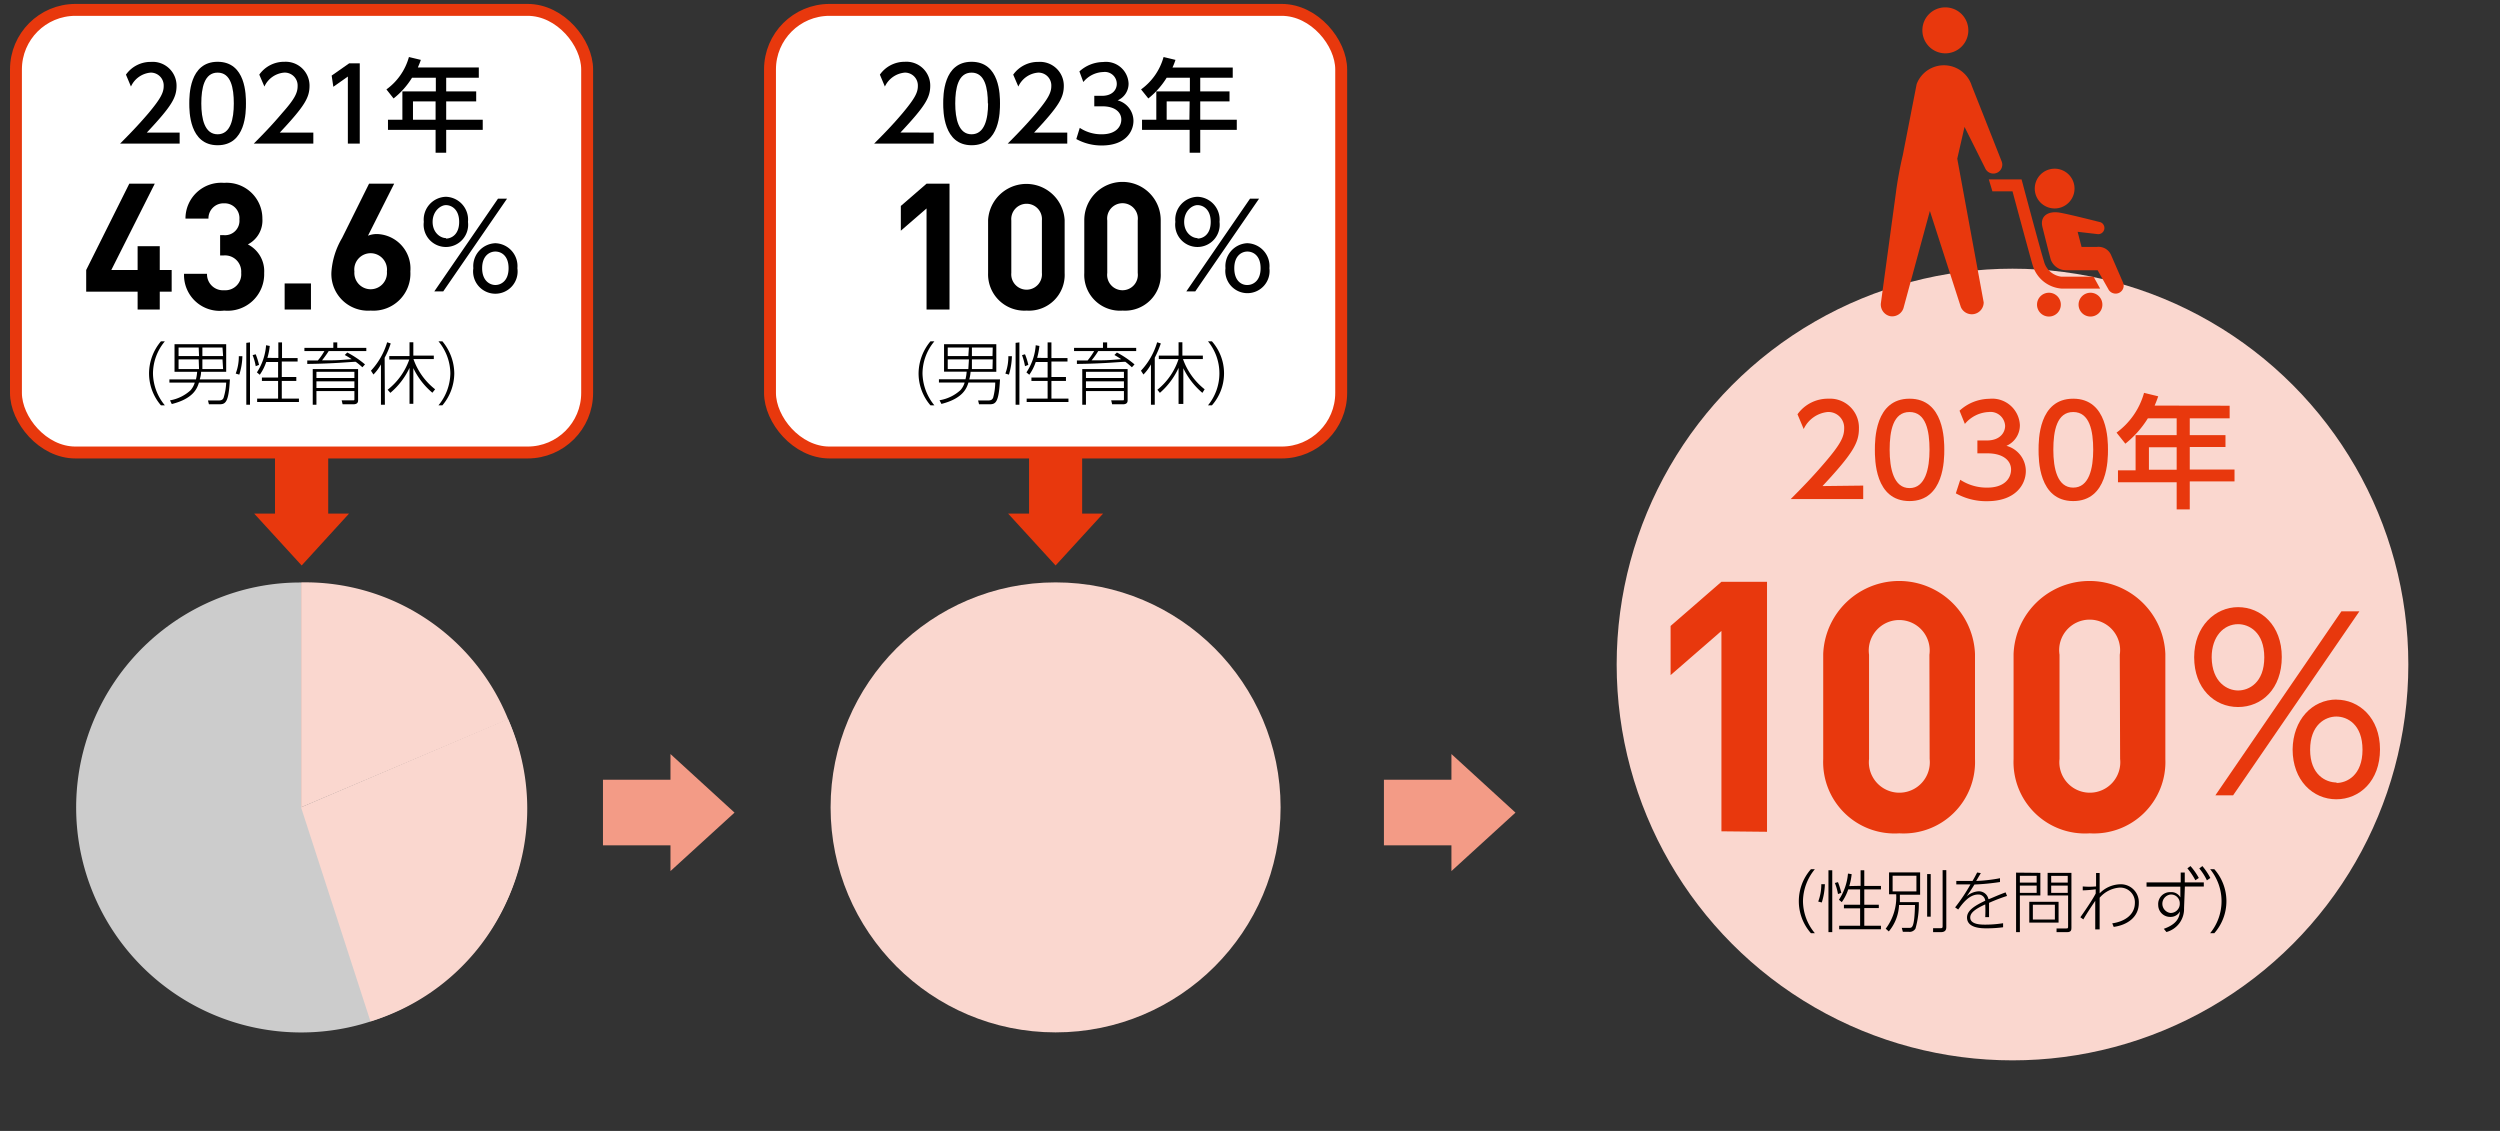 <svg xmlns="http://www.w3.org/2000/svg" viewBox="0 0 210 95">
  <rect x="0" y="0" width="210" height="95" fill="#333333" stroke="none"/>
  <defs>
    <style>
      .cls-1 {
        fill: #fad7cf;
      }

      .cls-2 {
        fill: #e8380d;
      }

      .cls-3 {
        fill: #fff;
      }

      .cls-4 {
        fill: none;
        stroke: #e8380d;
        stroke-miterlimit: 10;
      }

      .cls-5 {
        fill: #f39b86;
      }

      .cls-6 {
        fill: #ccc;
      }
    </style>
  </defs>
  <g id="レイヤー_1" data-name="レイヤー 1">
    <circle class="cls-1" cx="88.67" cy="67.82" r="18.9"/>
    <circle class="cls-1" cx="169.05" cy="55.82" r="33.25"/>
    <polygon class="cls-2" points="88.67 47.5 92.66 43.14 90.9 43.14 90.9 35.55 86.44 35.55 86.44 43.14 84.68 43.14 88.67 47.5"/>
    <polygon class="cls-2" points="25.34 47.5 29.32 43.14 27.57 43.14 27.57 35.55 23.1 35.55 23.1 43.14 21.35 43.14 25.34 47.5"/>
    <g>
      <rect class="cls-3" x="1.34" y="0.83" width="47.98" height="37.18" rx="5"/>
      <rect class="cls-4" x="1.34" y="0.83" width="47.98" height="37.18" rx="5"/>
    </g>
    <g>
      <rect class="cls-3" x="64.68" y="0.83" width="47.98" height="37.18" rx="5"/>
      <rect class="cls-4" x="64.68" y="0.83" width="47.98" height="37.18" rx="5"/>
    </g>
    <g>
      <path d="M15.09,11.14v.92h-5c.74-.74,1.52-1.54,2.39-2.56,1-1.2,1.27-1.71,1.27-2.27A1.08,1.08,0,0,0,12.65,6.1,2,2,0,0,0,11,7.27l-.42-1a2.53,2.53,0,0,1,2.11-1.07,2,2,0,0,1,2.14,2c0,1-.4,1.7-2.5,3.94Z"/>
      <path d="M15.9,8.69c0-.66,0-3.5,2.38-3.5S20.66,8,20.66,8.69s0,3.51-2.38,3.51S15.9,9.34,15.9,8.69Zm3.74,0c0-1.3-.24-2.59-1.36-2.59s-1.37,1.3-1.37,2.59.28,2.59,1.37,2.59S19.64,10,19.64,8.69Z"/>
      <path d="M26.32,11.14v.92h-5c.74-.74,1.52-1.54,2.38-2.56C24.77,8.3,25,7.79,25,7.23A1.08,1.08,0,0,0,23.87,6.1a2,2,0,0,0-1.66,1.17l-.43-1A2.55,2.55,0,0,1,23.9,5.19,2,2,0,0,1,26,7.2c0,1-.4,1.7-2.5,3.94Z"/>
      <path d="M29.33,5.32h.89v6.74h-1V6.43L28,7.29l-.14-.94Z"/>
      <path d="M40.22,5.67v.86H37.48V7.68H40v.84H37.48v1.54h3.07v.85H37.48v1.92h-.89V10.91h-4v-.85h1.21V7.68h2.81V6.53h-2a6.63,6.63,0,0,1-1.55,1.74l-.6-.76a5,5,0,0,0,1.89-2.72l1,.24c-.11.33-.17.44-.25.64ZM36.59,8.52h-1.9v1.54h1.9Z"/>
    </g>
    <g>
      <path d="M13.42,24.5V26H11.56V24.5H7.24V22.68l3.62-7.25H13L9.35,22.68h2.21v-2h1.86v2h1V24.5Z"/>
      <path d="M18.83,26.09A3,3,0,0,1,15.46,23h1.93a1.34,1.34,0,0,0,1.44,1.38,1.34,1.34,0,0,0,1.43-1.46,1.36,1.36,0,0,0-1.49-1.46h-.28V19.75h.28a1.21,1.21,0,0,0,1.34-1.32,1.24,1.24,0,0,0-1.29-1.35,1.26,1.26,0,0,0-1.31,1.28H15.58a3,3,0,0,1,3.24-3,3,3,0,0,1,3.22,3,2.26,2.26,0,0,1-1.22,2.17,2.52,2.52,0,0,1,1.37,2.4A3.07,3.07,0,0,1,18.83,26.09Z"/>
      <path d="M23.91,26V23.81h2.21V26Z"/>
      <path d="M31.14,26.09a3.08,3.08,0,0,1-3.3-3.26A6.48,6.48,0,0,1,28.73,20L31,15.43h2.11l-2.2,4.37a2,2,0,0,1,.78-.14,2.9,2.9,0,0,1,2.78,3.14A3.11,3.11,0,0,1,31.14,26.09Zm0-4.82a1.37,1.37,0,0,0-1.37,1.54,1.37,1.37,0,1,0,2.73,0A1.38,1.38,0,0,0,31.14,21.27Z"/>
      <path d="M37.46,16.53a1.92,1.92,0,0,1,1.85,2.11,1.87,1.87,0,1,1-3.71,0A1.92,1.92,0,0,1,37.46,16.53Zm0,3.51c.45,0,1.11-.33,1.11-1.4s-.66-1.41-1.11-1.41-1.12.5-1.12,1.41S37,20,37.46,20Zm4.37-3.35h.76l-5.36,7.79h-.75Zm-.22,3.74a1.92,1.92,0,0,1,1.85,2.1,1.87,1.87,0,1,1-3.7,0A1.93,1.93,0,0,1,41.61,20.43Zm0,3.51c.46,0,1.11-.33,1.11-1.41s-.64-1.4-1.11-1.4-1.11.34-1.11,1.4S41.15,23.94,41.61,23.94Z"/>
    </g>
    <g>
      <path d="M77.83,26V17.51l-2.16,1.87V17.3l2.16-1.87h1.93V26Z"/>
      <path d="M86.24,26.09A3.05,3.05,0,0,1,83,22.94V18.49a3.22,3.22,0,0,1,6.43,0v4.45A3,3,0,0,1,86.24,26.09Zm1.28-7.57a1.29,1.29,0,1,0-2.57,0v4.41a1.29,1.29,0,1,0,2.57,0Z"/>
      <path d="M94.3,26.09a3,3,0,0,1-3.22-3.15V18.49a3.21,3.21,0,0,1,6.42,0v4.45A3,3,0,0,1,94.3,26.09Zm1.27-7.57a1.29,1.29,0,1,0-2.56,0v4.41a1.29,1.29,0,1,0,2.56,0Z"/>
      <path d="M100.59,16.53a1.92,1.92,0,0,1,1.85,2.11,1.87,1.87,0,1,1-3.71,0A1.92,1.92,0,0,1,100.59,16.53Zm0,3.51c.46,0,1.11-.33,1.11-1.4s-.65-1.41-1.11-1.41-1.12.5-1.12,1.41S100.13,20,100.59,20ZM105,16.69h.76l-5.36,7.79h-.75Zm-.22,3.74a1.92,1.92,0,0,1,1.85,2.1,1.86,1.86,0,1,1-3.69,0A1.93,1.93,0,0,1,104.74,20.43Zm0,3.51c.46,0,1.11-.33,1.11-1.41s-.64-1.4-1.11-1.4-1.1.34-1.1,1.4S104.28,23.94,104.74,23.94Z"/>
    </g>
    <g>
      <path d="M78.43,11.14v.92h-5c.74-.74,1.53-1.54,2.39-2.56,1-1.2,1.28-1.71,1.28-2.27A1.08,1.08,0,0,0,76,6.1a2.05,2.05,0,0,0-1.67,1.17l-.42-1A2.54,2.54,0,0,1,76,5.19a2,2,0,0,1,2.14,2c0,1-.4,1.7-2.5,3.94Z"/>
      <path d="M79.23,8.69c0-.66,0-3.5,2.38-3.5S84,8,84,8.69s0,3.51-2.38,3.51S79.23,9.34,79.23,8.69Zm3.75,0c0-1.3-.25-2.59-1.37-2.59s-1.37,1.3-1.37,2.59.28,2.59,1.37,2.59S83,10,83,8.69Z"/>
      <path d="M89.65,11.14v.92h-5c.74-.74,1.52-1.54,2.39-2.56,1-1.2,1.27-1.71,1.27-2.27A1.08,1.08,0,0,0,87.2,6.1a2,2,0,0,0-1.66,1.17l-.43-1a2.55,2.55,0,0,1,2.12-1.07,2,2,0,0,1,2.13,2c0,1-.4,1.7-2.5,3.94Z"/>
      <path d="M90.7,10.74a3.28,3.28,0,0,0,1.85.54c1.21,0,1.64-.66,1.64-1.24s-.49-1.11-1.6-1.11h-.67V8.05h.64c.92,0,1.25-.55,1.25-1a1,1,0,0,0-1.12-1A2.25,2.25,0,0,0,91,6.89L90.67,6a3,3,0,0,1,2-.79A1.9,1.9,0,0,1,94.8,7a1.52,1.52,0,0,1-.92,1.43,1.79,1.79,0,0,1,1.33,1.72c0,.91-.68,2.07-2.66,2.07a4.37,4.37,0,0,1-2.14-.54Z"/>
      <path d="M103.55,5.67v.86h-2.73V7.68h2.46v.84h-2.46v1.54h3.07v.85h-3.07v1.92h-.89V10.91h-4v-.85h1.2V7.68h2.82V6.53H98a6.82,6.82,0,0,1-1.54,1.74l-.61-.76a5,5,0,0,0,1.89-2.72l1,.24a5.39,5.39,0,0,1-.25.64ZM99.93,8.52H98v1.54h1.91Z"/>
    </g>
    <polygon class="cls-5" points="61.7 68.26 56.32 63.34 56.32 65.5 50.65 65.5 50.65 71.01 56.32 71.01 56.32 73.17 61.7 68.26"/>
    <polygon class="cls-5" points="127.3 68.26 121.92 63.34 121.92 65.5 116.25 65.5 116.25 71.01 121.92 71.01 121.92 73.17 127.3 68.26"/>
    <g>
      <path d="M13.52,34.05a4.12,4.12,0,0,1-1-2.69,4.2,4.2,0,0,1,1-2.69h.33a4.24,4.24,0,0,0-1,2.69,4.29,4.29,0,0,0,1,2.69Z"/>
      <path d="M19.31,31.87c-.1,2-.39,2.09-.91,2.09h-.85l-.08-.32h.89c.3,0,.37-.11.42-.22A5,5,0,0,0,19,32.14H16.71c-.14.44-.42,1.33-2.28,1.8l-.15-.31A3.42,3.42,0,0,0,16,32.79a1.7,1.7,0,0,0,.36-.65H14.23v-.27h2.23a3.75,3.75,0,0,0,.1-.64h-1.9V28.91H19v2.32H16.89c0,.3-.08.51-.11.64Zm-2.62-2.68H15v.72h1.72Zm0,1H15V31h1.72Zm2-1H17v.72h1.74Zm0,1H17V31h1.74Z"/>
      <path d="M19.8,31.38a4,4,0,0,0,.26-1.46l.3,0a5.43,5.43,0,0,1-.26,1.55ZM21,28.76V34h-.31v-5.2Zm.48,2a4.55,4.55,0,0,0-.26-.93l.26-.07a6.39,6.39,0,0,1,.28.89Zm1.9-.69V28.76h.31v1.32H25v.29H23.67v1.3h1.22V32H23.67v1.48h1.44v.29H21.6v-.29h1.76V32H22v-.29h1.36v-1.3h-1a4,4,0,0,1-.54,1.07l-.24-.2A4.78,4.78,0,0,0,22.35,29l.31.06a5.27,5.27,0,0,1-.2,1Z"/>
      <path d="M29.17,29.61a8,8,0,0,1,1.49,1l-.22.24a6.54,6.54,0,0,0-.56-.46c-.38,0-1.82.16-4.07.18l0-.29h.89a5,5,0,0,0,.55-.79H25.57v-.27H28v-.46h.33v.46h2.44v.27H27.61a8.91,8.91,0,0,1-.56.78c1.15,0,1.28,0,2.49-.1-.22-.14-.34-.22-.58-.35Zm.91,4c0,.11,0,.35-.4.35h-.9l-.08-.33h.92c.15,0,.15,0,.15-.14v-.64H26.58V34h-.31V31h3.81Zm-.31-2.38H26.58v.52h3.19Zm0,.8H26.58v.56h3.19Z"/>
      <path d="M32.33,34H32V30.61a3.83,3.83,0,0,1-.63.85l-.21-.32a6,6,0,0,0,1.36-2.39l.3.1a6.84,6.84,0,0,1-.51,1.2Zm.23-1.26a5.57,5.57,0,0,0,1.82-2.54H32.7v-.29h1.7V28.75h.32v1.12h1.72v.29H34.73a5.54,5.54,0,0,0,1.82,2.54l-.23.29a6.16,6.16,0,0,1-1.6-2.07v3H34.4V30.9A6.17,6.17,0,0,1,32.79,33Z"/>
      <path d="M36.83,34.05a4.33,4.33,0,0,0,1-2.69,4.29,4.29,0,0,0-1-2.69h.33a4.28,4.28,0,0,1,1,2.69,4.2,4.2,0,0,1-1,2.69Z"/>
    </g>
    <g>
      <path d="M78.16,34.05a4.12,4.12,0,0,1-1-2.69,4.26,4.26,0,0,1,1-2.69h.33a4.24,4.24,0,0,0-1,2.69,4.35,4.35,0,0,0,1,2.69Z"/>
      <path d="M84,31.87c-.1,2-.38,2.09-.91,2.09h-.85l-.08-.32H83c.3,0,.36-.11.42-.22a5,5,0,0,0,.18-1.29H81.35c-.14.44-.42,1.33-2.27,1.8l-.16-.31a3.42,3.42,0,0,0,1.75-.84,1.58,1.58,0,0,0,.36-.65H78.87v-.27H81.1a3.75,3.75,0,0,0,.1-.64H79.3V28.91h4.39v2.32H81.53a3.51,3.51,0,0,1-.11.64Zm-2.61-2.68H79.61v.72h1.73Zm0,1H79.61V31h1.73Zm2-1H81.64v.72h1.73Zm0,1H81.64V31h1.73Z"/>
      <path d="M84.45,31.38a4,4,0,0,0,.25-1.46l.3,0a5.83,5.83,0,0,1-.25,1.55Zm1.18-2.62V34h-.32v-5.2Zm.47,2a5.35,5.35,0,0,0-.25-.93l.25-.07a5.26,5.26,0,0,1,.28.89Zm1.9-.69V28.76h.32v1.32h1.35v.29H88.32v1.3h1.22V32H88.32v1.48h1.43v.29H86.24v-.29H88V32H86.64v-.29H88v-1.3H87a4,4,0,0,1-.54,1.07l-.24-.2A4.66,4.66,0,0,0,87,29l.31.06a5.87,5.87,0,0,1-.19,1Z"/>
      <path d="M93.82,29.61a8,8,0,0,1,1.48,1l-.22.24c-.2-.18-.33-.29-.55-.46-.39,0-1.83.16-4.07.18l0-.29h.9a5.91,5.91,0,0,0,.55-.79H90.22v-.27h2.43v-.46H93v.46h2.44v.27H92.25a5.86,5.86,0,0,1-.56.78c1.16,0,1.29,0,2.49-.1-.22-.14-.34-.22-.57-.35Zm.9,4c0,.11,0,.35-.39.35h-.91l-.08-.33h.92c.15,0,.15,0,.15-.14v-.64H91.22V34h-.31V31h3.81Zm-.31-2.38H91.22v.52h3.19Zm0,.8H91.22v.56h3.19Z"/>
      <path d="M97,34h-.32V30.61a3.83,3.83,0,0,1-.63.85l-.21-.32a5.9,5.9,0,0,0,1.36-2.39l.31.1a8.89,8.89,0,0,1-.51,1.2Zm.22-1.26A5.5,5.5,0,0,0,99,30.16H97.34v-.29H99V28.75h.32v1.12h1.72v.29H99.37a5.61,5.61,0,0,0,1.82,2.54L101,33a6.29,6.29,0,0,1-1.6-2.07v3H99V30.9A6.17,6.17,0,0,1,97.43,33Z"/>
      <path d="M101.47,34.05a4.25,4.25,0,0,0,0-5.38h.33a4.06,4.06,0,0,1,0,5.38Z"/>
    </g>
    <g>
      <path d="M152.12,78.39a4.06,4.06,0,0,1,0-5.38h.33a4.31,4.31,0,0,0-1,2.69,4.25,4.25,0,0,0,1,2.69Z"/>
      <path d="M152.73,75.73a4.07,4.07,0,0,0,.26-1.46l.3,0a5.72,5.72,0,0,1-.26,1.54Zm1.18-2.63v5.2h-.32V73.1Zm.48,2a4.55,4.55,0,0,0-.26-.93l.26-.07a6.44,6.44,0,0,1,.28.9Zm1.9-.69V73.1h.31v1.32H158v.29H156.6V76h1.22v.28H156.6v1.48H158v.3h-3.51v-.3h1.76V76.3h-1.36V76h1.36V74.71h-1a4,4,0,0,1-.54,1.07l-.24-.2a4.74,4.74,0,0,0,.76-2.2l.31.05a5.27,5.27,0,0,1-.2,1Z"/>
      <path d="M161.18,75.78A7.35,7.35,0,0,1,160.9,78a.57.57,0,0,1-.58.27h-.48l-.09-.33h.62c.25,0,.44,0,.49-1.92h-1.34a3.71,3.71,0,0,1-.86,2.22l-.26-.23a4.36,4.36,0,0,0,.88-2.89h-.6V73.28h2.61v1.88h-1.7c0,.33,0,.49,0,.62Zm-.2-2.22h-2v1.32h2Zm1.2-.14V77h-.3V73.42Zm1.31-.33v4.74c0,.17,0,.47-.46.47h-.65l0-.33H163c.18,0,.18-.06.18-.22V73.09Z"/>
      <path d="M166.39,73.34,166,74a13.07,13.07,0,0,0,2-.23v.32a19.32,19.32,0,0,1-2.15.21c-.19.32-.43.68-.66,1a1.66,1.66,0,0,1,1-.43.82.82,0,0,1,.84.66c.09,0,.62-.27,1.44-.57l.12.3a14.25,14.25,0,0,0-1.51.58c0,.3,0,.54,0,1.2h-.32a9.85,9.85,0,0,0,0-1.07c-.88.4-1.26.72-1.26,1.1,0,.59.89.6,1.27.6a9.51,9.51,0,0,0,1.49-.12l0,.34a10.35,10.35,0,0,1-1.37.09c-.42,0-1.66,0-1.66-.91,0-.6.67-1,1.53-1.41a.57.57,0,0,0-.6-.52c-.78,0-1.38.85-1.67,1.26l-.26-.18a14.85,14.85,0,0,0,1.29-1.93c-.42,0-.64,0-1.19,0V74c.69,0,1.27,0,1.36,0,.13-.21.2-.34.39-.71Z"/>
      <path d="M171.39,73.32v1.9h-1.72V78.3h-.32v-5Zm-.31.25h-1.41v.57h1.41Zm0,.82h-1.41V75h1.41Zm1.84,3.11h-2.46V75.75h2.46Zm-.31-1.5h-1.85v1.24h1.85ZM174,77.9c0,.19,0,.4-.36.4h-.89l0-.31h.77c.19,0,.2,0,.2-.2V75.22H172v-1.9h2Zm-.31-4.33h-1.39v.57h1.39Zm0,.82h-1.39V75h1.39Z"/>
      <path d="M174.75,77.05c.66-.93,1.13-1.67,1.29-2v-.35a9.73,9.73,0,0,1-1.09.09l0-.33a6.05,6.05,0,0,0,1.12,0V73.33h.3c0,.27,0,1.47,0,1.71a2.5,2.5,0,0,1,1.7-.76,1.51,1.51,0,0,1,1.59,1.58c0,1.2-1,1.85-2.11,2l-.12-.3c1-.14,1.9-.69,1.9-1.72a1.23,1.23,0,0,0-1.3-1.28,2.45,2.45,0,0,0-1.66.85c0,.53,0,2.11,0,2.66H176l0-2.4c-.28.42-.61.9-1,1.56Z"/>
      <path d="M183.46,76.29a2,2,0,0,1-1.48,2l-.22-.27c1.16-.41,1.31-1,1.36-1.47a.89.89,0,0,1-.83.47,1,1,0,0,1-1-1,1,1,0,0,1,1.06-1.08.85.85,0,0,1,.8.44l0-.9-1.84,0-1,0v-.36c.27,0,.68,0,1,0l1.87,0,0-.83h.34l0,.83h.68c.2,0,.59,0,.92,0v.35c-.36,0-.92,0-.92,0h-.67Zm-1.13-1.15a.78.78,0,0,0,0,1.55.77.77,0,0,0,.77-.81A.73.73,0,0,0,182.33,75.14ZM184,72.75a5.27,5.27,0,0,1,.7,1l-.29.19a5.79,5.79,0,0,0-.67-1Zm1,0a5.53,5.53,0,0,1,.67,1l-.29.2a4.6,4.6,0,0,0-.64-1Z"/>
      <path d="M185.65,78.39a4.25,4.25,0,0,0,0-5.38H186a4.06,4.06,0,0,1,0,5.38Z"/>
    </g>
    <g>
      <path class="cls-2" d="M156.51,40.79v1.13h-6.09c.91-.91,1.87-1.89,2.93-3.14,1.26-1.48,1.56-2.09,1.56-2.79a1.32,1.32,0,0,0-1.4-1.38,2.5,2.5,0,0,0-2,1.43l-.52-1.24a3.14,3.14,0,0,1,2.6-1.31A2.43,2.43,0,0,1,156.15,36c0,1.18-.49,2.08-3.06,4.83Z"/>
      <path class="cls-2" d="M157.49,37.78c0-.8,0-4.29,2.91-4.29s2.92,3.5,2.92,4.29,0,4.31-2.92,4.31S157.49,38.58,157.49,37.78Zm4.59,0c0-1.59-.3-3.17-1.68-3.17s-1.67,1.59-1.67,3.17S159.07,41,160.4,41,162.08,39.36,162.08,37.78Z"/>
      <path class="cls-2" d="M164.66,40.3a4.06,4.06,0,0,0,2.27.66c1.48,0,2-.81,2-1.52s-.61-1.36-2-1.36h-.83V37h.79c1.13,0,1.54-.68,1.54-1.23a1.23,1.23,0,0,0-1.38-1.16,2.76,2.76,0,0,0-2,1l-.45-1.11a3.75,3.75,0,0,1,2.49-1,2.33,2.33,0,0,1,2.58,2.2,1.88,1.88,0,0,1-1.13,1.75,2.2,2.2,0,0,1,1.63,2.11c0,1.12-.84,2.54-3.26,2.54a5.23,5.23,0,0,1-2.62-.66Z"/>
      <path class="cls-2" d="M171.24,37.78c0-.8,0-4.29,2.91-4.29s2.92,3.5,2.92,4.29,0,4.31-2.92,4.31S171.24,38.58,171.24,37.78Zm4.59,0c0-1.59-.3-3.17-1.68-3.17s-1.67,1.59-1.67,3.17.34,3.18,1.67,3.18S175.83,39.36,175.83,37.78Z"/>
      <path class="cls-2" d="M187.29,34.08v1.06h-3.35v1.41h3v1h-3v1.89h3.76v1h-3.76v2.35h-1.1V40.51h-4.93v-1h1.48V36.55h3.45V35.14h-2.42a8.39,8.39,0,0,1-1.89,2.13l-.74-.93A6.18,6.18,0,0,0,180.1,33l1.19.29c-.14.41-.2.54-.3.78Zm-4.45,3.49h-2.33v1.89h2.33Z"/>
    </g>
    <g>
      <path class="cls-2" d="M144.6,69.83V53l-4.27,3.71V52.58l4.27-3.71h3.83v21Z"/>
      <path class="cls-2" d="M159.54,70a6,6,0,0,1-6.39-6.24V54.93a6.38,6.38,0,0,1,12.75,0v8.84A6,6,0,0,1,159.54,70Zm2.53-15A2.56,2.56,0,1,0,157,55v8.75a2.56,2.56,0,1,0,5.09,0Z"/>
      <path class="cls-2" d="M175.53,70a6,6,0,0,1-6.39-6.24V54.93a6.38,6.38,0,0,1,12.75,0v8.84A6,6,0,0,1,175.53,70Zm2.53-15A2.56,2.56,0,1,0,173,55v8.75a2.56,2.56,0,1,0,5.09,0Z"/>
      <path class="cls-2" d="M188,51c1.93,0,3.67,1.53,3.67,4.19S190,59.39,188,59.39s-3.69-1.57-3.69-4.18S186.09,51,188,51Zm0,7c.9,0,2.2-.64,2.2-2.78s-1.3-2.79-2.2-2.79c-1.18,0-2.22,1-2.22,2.79C185.81,57.33,187.11,58,188,58Zm8.68-6.65h1.51L187.58,66.81h-1.49Zm-.43,7.42c1.92,0,3.67,1.53,3.67,4.18s-1.71,4.19-3.67,4.19-3.67-1.58-3.67-4.19C192.61,60.49,194.2,58.76,196.28,58.76Zm0,7c.9,0,2.2-.65,2.2-2.79s-1.28-2.79-2.2-2.79-2.2.69-2.2,2.79S195.36,65.73,196.28,65.73Z"/>
    </g>
    <g>
      <path class="cls-2" d="M161.48,2.55A1.93,1.93,0,1,0,163.41.62,1.92,1.92,0,0,0,161.48,2.55Z"/>
      <g>
        <path class="cls-2" d="M170.92,15.84a1.67,1.67,0,1,0,1.67-1.67A1.67,1.67,0,0,0,170.92,15.84Z"/>
        <path class="cls-2" d="M174.6,25.59a1,1,0,1,0,1-1A1,1,0,0,0,174.6,25.59Z"/>
        <path class="cls-2" d="M171.11,25.59a1,1,0,1,0,1-1A1,1,0,0,0,171.11,25.59Z"/>
        <path class="cls-2" d="M173.15,24.24h3.26l-.55-1h-2.71a1.72,1.72,0,0,1-1.46-1.3c-.21-.63-1.77-6.45-1.78-6.51l-.1-.36h-2.75l.3,1h1.69s1.51,5.61,1.69,6.19A2.74,2.74,0,0,0,173.15,24.24Z"/>
        <path class="cls-2" d="M173,17.86c.79.13,3.45.81,3.45.81a.52.52,0,0,1-.22,1l-1.71-.2.33,1.27h1.3a1.15,1.15,0,0,1,1.18.68l1,2.3a.67.67,0,0,1-.35.89.69.69,0,0,1-.89-.34l-.89-1.57h-2.62a1.36,1.36,0,0,1-1.32-.91c-.17-.61-.7-2.74-.7-2.74C171.34,18.11,172.09,17.71,173,17.86Z"/>
      </g>
      <path class="cls-2" d="M159.27,16.09,158,25.42a1,1,0,0,0,.78,1.14,1,1,0,0,0,1.14-.78l2.19-8.06,2.6,8.07a1,1,0,0,0,1.92-.39l-2.22-12.07.61-2.67,1.73,3.46a.75.75,0,1,0,1.37-.61l-1.42-3.6-1.07-2.7A2.45,2.45,0,0,0,161,7.06l-1.17,6C159.6,14,159.36,15.35,159.27,16.09Z"/>
    </g>
    <g>
      <path class="cls-6" d="M25.29,67.82l17.4-7.39a18.9,18.9,0,1,1-24.78-10,18.55,18.55,0,0,1,7.38-1.5Z"/>
      <path class="cls-1" d="M25.29,67.82V48.92a18.38,18.38,0,0,1,17.4,11.51Z"/>
    </g>
    <path class="cls-1" d="M25.29,67.82l17.38-7.43a18.37,18.37,0,0,1-3.75,20.52Z"/>
    <path class="cls-1" d="M25.29,67.82,44.12,69.5a18.39,18.39,0,0,1-13,16.3Z"/>
  </g>
</svg>
